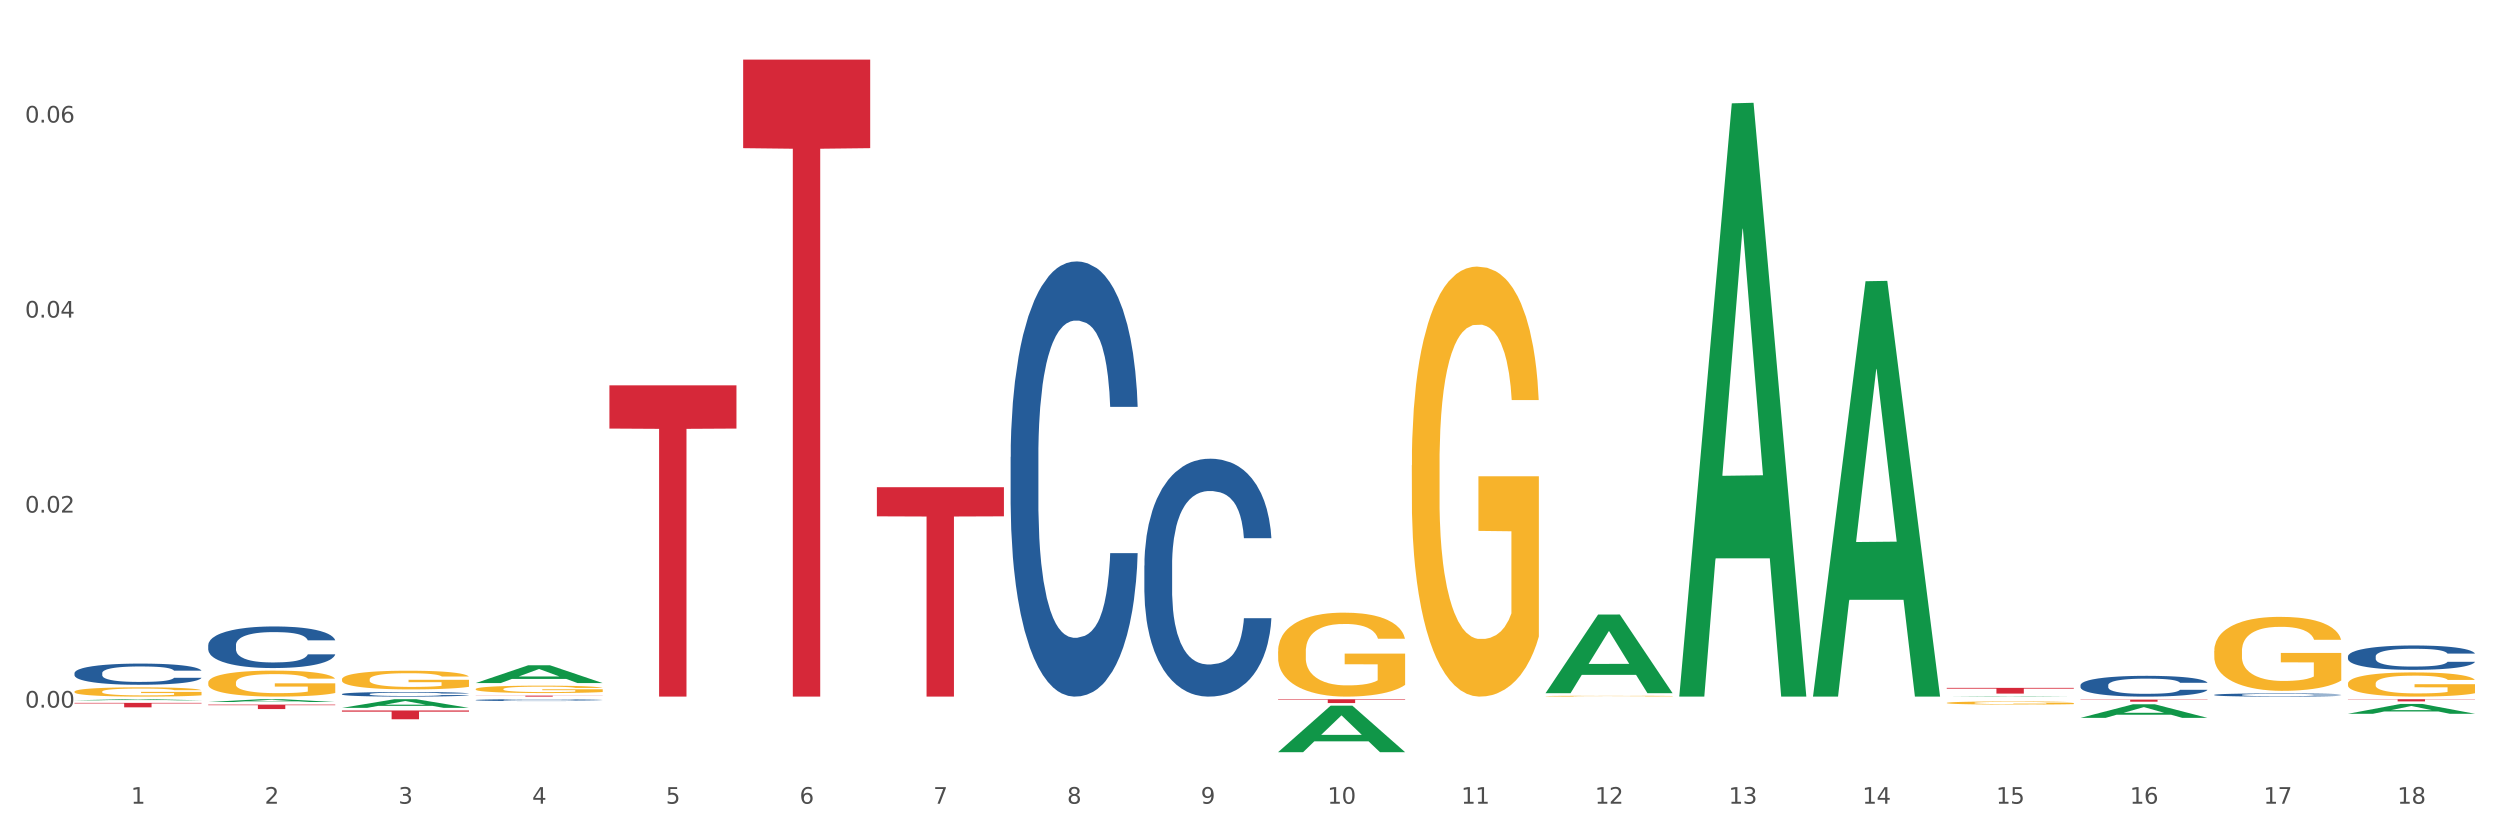 <?xml version="1.0" encoding="utf-8" standalone="no"?>
<!DOCTYPE svg PUBLIC "-//W3C//DTD SVG 1.1//EN"
  "http://www.w3.org/Graphics/SVG/1.1/DTD/svg11.dtd">
<svg xmlns:xlink="http://www.w3.org/1999/xlink" width="1080pt" height="360pt" viewBox="0 0 1080 360" xmlns="http://www.w3.org/2000/svg" version="1.1">
 <rect x="0" y="0" width="1080" height="360" fill="#333333" stroke="none"/>
 <defs>
  <style type="text/css">*{stroke-linejoin: round; stroke-linecap: butt}</style>
 </defs>
 <g id="figure_1">
  <g id="patch_1">
   <path d="M 0 360 
L 1080 360 
L 1080 0 
L 0 0 
z
" style="fill: #ffffff; stroke: #ffffff; stroke-linejoin: miter"/>
  </g>
  <g id="axes_1">
   <g id="matplotlib.axis_1">
    <g id="xtick_1">
     <g id="text_1">
      <!-- 1 -->
      <g style="fill: #4d4d4d" transform="translate(56.563 347.204) scale(0.096 -0.096)">
       <defs>
        <path id="DejaVuSans-31" d="M 794 531 
L 1825 531 
L 1825 4091 
L 703 3866 
L 703 4441 
L 1819 4666 
L 2450 4666 
L 2450 531 
L 3481 531 
L 3481 0 
L 794 0 
L 794 531 
z
" transform="scale(0.016)"/>
       </defs>
       <use xlink:href="#DejaVuSans-31"/>
      </g>
     </g>
    </g>
    <g id="xtick_2">
     <g id="text_2">
      <!-- 2 -->
      <g style="fill: #4d4d4d" transform="translate(114.336 347.204) scale(0.096 -0.096)">
       <defs>
        <path id="DejaVuSans-32" d="M 1228 531 
L 3431 531 
L 3431 0 
L 469 0 
L 469 531 
Q 828 903 1448 1529 
Q 2069 2156 2228 2338 
Q 2531 2678 2651 2914 
Q 2772 3150 2772 3378 
Q 2772 3750 2511 3984 
Q 2250 4219 1831 4219 
Q 1534 4219 1204 4116 
Q 875 4013 500 3803 
L 500 4441 
Q 881 4594 1212 4672 
Q 1544 4750 1819 4750 
Q 2544 4750 2975 4387 
Q 3406 4025 3406 3419 
Q 3406 3131 3298 2873 
Q 3191 2616 2906 2266 
Q 2828 2175 2409 1742 
Q 1991 1309 1228 531 
z
" transform="scale(0.016)"/>
       </defs>
       <use xlink:href="#DejaVuSans-32"/>
      </g>
     </g>
    </g>
    <g id="xtick_3">
     <g id="text_3">
      <!-- 3 -->
      <g style="fill: #4d4d4d" transform="translate(172.109 347.204) scale(0.096 -0.096)">
       <defs>
        <path id="DejaVuSans-33" d="M 2597 2516 
Q 3050 2419 3304 2112 
Q 3559 1806 3559 1356 
Q 3559 666 3084 287 
Q 2609 -91 1734 -91 
Q 1441 -91 1130 -33 
Q 819 25 488 141 
L 488 750 
Q 750 597 1062 519 
Q 1375 441 1716 441 
Q 2309 441 2620 675 
Q 2931 909 2931 1356 
Q 2931 1769 2642 2001 
Q 2353 2234 1838 2234 
L 1294 2234 
L 1294 2753 
L 1863 2753 
Q 2328 2753 2575 2939 
Q 2822 3125 2822 3475 
Q 2822 3834 2567 4026 
Q 2313 4219 1838 4219 
Q 1578 4219 1281 4162 
Q 984 4106 628 3988 
L 628 4550 
Q 988 4650 1302 4700 
Q 1616 4750 1894 4750 
Q 2613 4750 3031 4423 
Q 3450 4097 3450 3541 
Q 3450 3153 3228 2886 
Q 3006 2619 2597 2516 
z
" transform="scale(0.016)"/>
       </defs>
       <use xlink:href="#DejaVuSans-33"/>
      </g>
     </g>
    </g>
    <g id="xtick_4">
     <g id="text_4">
      <!-- 4 -->
      <g style="fill: #4d4d4d" transform="translate(229.882 347.204) scale(0.096 -0.096)">
       <defs>
        <path id="DejaVuSans-34" d="M 2419 4116 
L 825 1625 
L 2419 1625 
L 2419 4116 
z
M 2253 4666 
L 3047 4666 
L 3047 1625 
L 3713 1625 
L 3713 1100 
L 3047 1100 
L 3047 0 
L 2419 0 
L 2419 1100 
L 313 1100 
L 313 1709 
L 2253 4666 
z
" transform="scale(0.016)"/>
       </defs>
       <use xlink:href="#DejaVuSans-34"/>
      </g>
     </g>
    </g>
    <g id="xtick_5">
     <g id="text_5">
      <!-- 5 -->
      <g style="fill: #4d4d4d" transform="translate(287.655 347.204) scale(0.096 -0.096)">
       <defs>
        <path id="DejaVuSans-35" d="M 691 4666 
L 3169 4666 
L 3169 4134 
L 1269 4134 
L 1269 2991 
Q 1406 3038 1543 3061 
Q 1681 3084 1819 3084 
Q 2600 3084 3056 2656 
Q 3513 2228 3513 1497 
Q 3513 744 3044 326 
Q 2575 -91 1722 -91 
Q 1428 -91 1123 -41 
Q 819 9 494 109 
L 494 744 
Q 775 591 1075 516 
Q 1375 441 1709 441 
Q 2250 441 2565 725 
Q 2881 1009 2881 1497 
Q 2881 1984 2565 2268 
Q 2250 2553 1709 2553 
Q 1456 2553 1204 2497 
Q 953 2441 691 2322 
L 691 4666 
z
" transform="scale(0.016)"/>
       </defs>
       <use xlink:href="#DejaVuSans-35"/>
      </g>
     </g>
    </g>
    <g id="xtick_6">
     <g id="text_6">
      <!-- 6 -->
      <g style="fill: #4d4d4d" transform="translate(345.428 347.204) scale(0.096 -0.096)">
       <defs>
        <path id="DejaVuSans-36" d="M 2113 2584 
Q 1688 2584 1439 2293 
Q 1191 2003 1191 1497 
Q 1191 994 1439 701 
Q 1688 409 2113 409 
Q 2538 409 2786 701 
Q 3034 994 3034 1497 
Q 3034 2003 2786 2293 
Q 2538 2584 2113 2584 
z
M 3366 4563 
L 3366 3988 
Q 3128 4100 2886 4159 
Q 2644 4219 2406 4219 
Q 1781 4219 1451 3797 
Q 1122 3375 1075 2522 
Q 1259 2794 1537 2939 
Q 1816 3084 2150 3084 
Q 2853 3084 3261 2657 
Q 3669 2231 3669 1497 
Q 3669 778 3244 343 
Q 2819 -91 2113 -91 
Q 1303 -91 875 529 
Q 447 1150 447 2328 
Q 447 3434 972 4092 
Q 1497 4750 2381 4750 
Q 2619 4750 2861 4703 
Q 3103 4656 3366 4563 
z
" transform="scale(0.016)"/>
       </defs>
       <use xlink:href="#DejaVuSans-36"/>
      </g>
     </g>
    </g>
    <g id="xtick_7">
     <g id="text_7">
      <!-- 7 -->
      <g style="fill: #4d4d4d" transform="translate(403.201 347.204) scale(0.096 -0.096)">
       <defs>
        <path id="DejaVuSans-37" d="M 525 4666 
L 3525 4666 
L 3525 4397 
L 1831 0 
L 1172 0 
L 2766 4134 
L 525 4134 
L 525 4666 
z
" transform="scale(0.016)"/>
       </defs>
       <use xlink:href="#DejaVuSans-37"/>
      </g>
     </g>
    </g>
    <g id="xtick_8">
     <g id="text_8">
      <!-- 8 -->
      <g style="fill: #4d4d4d" transform="translate(460.974 347.204) scale(0.096 -0.096)">
       <defs>
        <path id="DejaVuSans-38" d="M 2034 2216 
Q 1584 2216 1326 1975 
Q 1069 1734 1069 1313 
Q 1069 891 1326 650 
Q 1584 409 2034 409 
Q 2484 409 2743 651 
Q 3003 894 3003 1313 
Q 3003 1734 2745 1975 
Q 2488 2216 2034 2216 
z
M 1403 2484 
Q 997 2584 770 2862 
Q 544 3141 544 3541 
Q 544 4100 942 4425 
Q 1341 4750 2034 4750 
Q 2731 4750 3128 4425 
Q 3525 4100 3525 3541 
Q 3525 3141 3298 2862 
Q 3072 2584 2669 2484 
Q 3125 2378 3379 2068 
Q 3634 1759 3634 1313 
Q 3634 634 3220 271 
Q 2806 -91 2034 -91 
Q 1263 -91 848 271 
Q 434 634 434 1313 
Q 434 1759 690 2068 
Q 947 2378 1403 2484 
z
M 1172 3481 
Q 1172 3119 1398 2916 
Q 1625 2713 2034 2713 
Q 2441 2713 2670 2916 
Q 2900 3119 2900 3481 
Q 2900 3844 2670 4047 
Q 2441 4250 2034 4250 
Q 1625 4250 1398 4047 
Q 1172 3844 1172 3481 
z
" transform="scale(0.016)"/>
       </defs>
       <use xlink:href="#DejaVuSans-38"/>
      </g>
     </g>
    </g>
    <g id="xtick_9">
     <g id="text_9">
      <!-- 9 -->
      <g style="fill: #4d4d4d" transform="translate(518.747 347.204) scale(0.096 -0.096)">
       <defs>
        <path id="DejaVuSans-39" d="M 703 97 
L 703 672 
Q 941 559 1184 500 
Q 1428 441 1663 441 
Q 2288 441 2617 861 
Q 2947 1281 2994 2138 
Q 2813 1869 2534 1725 
Q 2256 1581 1919 1581 
Q 1219 1581 811 2004 
Q 403 2428 403 3163 
Q 403 3881 828 4315 
Q 1253 4750 1959 4750 
Q 2769 4750 3195 4129 
Q 3622 3509 3622 2328 
Q 3622 1225 3098 567 
Q 2575 -91 1691 -91 
Q 1453 -91 1209 -44 
Q 966 3 703 97 
z
M 1959 2075 
Q 2384 2075 2632 2365 
Q 2881 2656 2881 3163 
Q 2881 3666 2632 3958 
Q 2384 4250 1959 4250 
Q 1534 4250 1286 3958 
Q 1038 3666 1038 3163 
Q 1038 2656 1286 2365 
Q 1534 2075 1959 2075 
z
" transform="scale(0.016)"/>
       </defs>
       <use xlink:href="#DejaVuSans-39"/>
      </g>
     </g>
    </g>
    <g id="xtick_10">
     <g id="text_10">
      <!-- 10 -->
      <g style="fill: #4d4d4d" transform="translate(573.466 347.204) scale(0.096 -0.096)">
       <defs>
        <path id="DejaVuSans-30" d="M 2034 4250 
Q 1547 4250 1301 3770 
Q 1056 3291 1056 2328 
Q 1056 1369 1301 889 
Q 1547 409 2034 409 
Q 2525 409 2770 889 
Q 3016 1369 3016 2328 
Q 3016 3291 2770 3770 
Q 2525 4250 2034 4250 
z
M 2034 4750 
Q 2819 4750 3233 4129 
Q 3647 3509 3647 2328 
Q 3647 1150 3233 529 
Q 2819 -91 2034 -91 
Q 1250 -91 836 529 
Q 422 1150 422 2328 
Q 422 3509 836 4129 
Q 1250 4750 2034 4750 
z
" transform="scale(0.016)"/>
       </defs>
       <use xlink:href="#DejaVuSans-31"/>
       <use xlink:href="#DejaVuSans-30" transform="translate(63.623 0)"/>
      </g>
     </g>
    </g>
    <g id="xtick_11">
     <g id="text_11">
      <!-- 11 -->
      <g style="fill: #4d4d4d" transform="translate(631.239 347.204) scale(0.096 -0.096)">
       <use xlink:href="#DejaVuSans-31"/>
       <use xlink:href="#DejaVuSans-31" transform="translate(63.623 0)"/>
      </g>
     </g>
    </g>
    <g id="xtick_12">
     <g id="text_12">
      <!-- 12 -->
      <g style="fill: #4d4d4d" transform="translate(689.012 347.204) scale(0.096 -0.096)">
       <use xlink:href="#DejaVuSans-31"/>
       <use xlink:href="#DejaVuSans-32" transform="translate(63.623 0)"/>
      </g>
     </g>
    </g>
    <g id="xtick_13">
     <g id="text_13">
      <!-- 13 -->
      <g style="fill: #4d4d4d" transform="translate(746.785 347.204) scale(0.096 -0.096)">
       <use xlink:href="#DejaVuSans-31"/>
       <use xlink:href="#DejaVuSans-33" transform="translate(63.623 0)"/>
      </g>
     </g>
    </g>
    <g id="xtick_14">
     <g id="text_14">
      <!-- 14 -->
      <g style="fill: #4d4d4d" transform="translate(804.558 347.204) scale(0.096 -0.096)">
       <use xlink:href="#DejaVuSans-31"/>
       <use xlink:href="#DejaVuSans-34" transform="translate(63.623 0)"/>
      </g>
     </g>
    </g>
    <g id="xtick_15">
     <g id="text_15">
      <!-- 15 -->
      <g style="fill: #4d4d4d" transform="translate(862.331 347.204) scale(0.096 -0.096)">
       <use xlink:href="#DejaVuSans-31"/>
       <use xlink:href="#DejaVuSans-35" transform="translate(63.623 0)"/>
      </g>
     </g>
    </g>
    <g id="xtick_16">
     <g id="text_16">
      <!-- 16 -->
      <g style="fill: #4d4d4d" transform="translate(920.104 347.204) scale(0.096 -0.096)">
       <use xlink:href="#DejaVuSans-31"/>
       <use xlink:href="#DejaVuSans-36" transform="translate(63.623 0)"/>
      </g>
     </g>
    </g>
    <g id="xtick_17">
     <g id="text_17">
      <!-- 17 -->
      <g style="fill: #4d4d4d" transform="translate(977.877 347.204) scale(0.096 -0.096)">
       <use xlink:href="#DejaVuSans-31"/>
       <use xlink:href="#DejaVuSans-37" transform="translate(63.623 0)"/>
      </g>
     </g>
    </g>
    <g id="xtick_18">
     <g id="text_18">
      <!-- 18 -->
      <g style="fill: #4d4d4d" transform="translate(1035.65 347.204) scale(0.096 -0.096)">
       <use xlink:href="#DejaVuSans-31"/>
       <use xlink:href="#DejaVuSans-38" transform="translate(63.623 0)"/>
      </g>
     </g>
    </g>
    <g id="xtick_19"/>
    <g id="xtick_20"/>
    <g id="xtick_21"/>
    <g id="xtick_22"/>
    <g id="xtick_23"/>
    <g id="xtick_24"/>
    <g id="xtick_25"/>
    <g id="xtick_26"/>
    <g id="xtick_27"/>
    <g id="xtick_28"/>
    <g id="xtick_29"/>
    <g id="xtick_30"/>
    <g id="xtick_31"/>
    <g id="xtick_32"/>
    <g id="xtick_33"/>
    <g id="xtick_34"/>
    <g id="xtick_35"/>
   </g>
   <g id="matplotlib.axis_2">
    <g id="ytick_1">
     <g id="text_19">
      <!-- 0.00 -->
      <g style="fill: #4d4d4d" transform="translate(10.8 305.694) scale(0.096 -0.096)">
       <defs>
        <path id="DejaVuSans-2e" d="M 684 794 
L 1344 794 
L 1344 0 
L 684 0 
L 684 794 
z
" transform="scale(0.016)"/>
       </defs>
       <use xlink:href="#DejaVuSans-30"/>
       <use xlink:href="#DejaVuSans-2e" transform="translate(63.623 0)"/>
       <use xlink:href="#DejaVuSans-30" transform="translate(95.41 0)"/>
       <use xlink:href="#DejaVuSans-30" transform="translate(159.033 0)"/>
      </g>
     </g>
    </g>
    <g id="ytick_2">
     <g id="text_20">
      <!-- 0.02 -->
      <g style="fill: #4d4d4d" transform="translate(10.8 221.447) scale(0.096 -0.096)">
       <use xlink:href="#DejaVuSans-30"/>
       <use xlink:href="#DejaVuSans-2e" transform="translate(63.623 0)"/>
       <use xlink:href="#DejaVuSans-30" transform="translate(95.41 0)"/>
       <use xlink:href="#DejaVuSans-32" transform="translate(159.033 0)"/>
      </g>
     </g>
    </g>
    <g id="ytick_3">
     <g id="text_21">
      <!-- 0.04 -->
      <g style="fill: #4d4d4d" transform="translate(10.8 137.199) scale(0.096 -0.096)">
       <use xlink:href="#DejaVuSans-30"/>
       <use xlink:href="#DejaVuSans-2e" transform="translate(63.623 0)"/>
       <use xlink:href="#DejaVuSans-30" transform="translate(95.41 0)"/>
       <use xlink:href="#DejaVuSans-34" transform="translate(159.033 0)"/>
      </g>
     </g>
    </g>
    <g id="ytick_4">
     <g id="text_22">
      <!-- 0.06 -->
      <g style="fill: #4d4d4d" transform="translate(10.8 52.951) scale(0.096 -0.096)">
       <use xlink:href="#DejaVuSans-30"/>
       <use xlink:href="#DejaVuSans-2e" transform="translate(63.623 0)"/>
       <use xlink:href="#DejaVuSans-30" transform="translate(95.41 0)"/>
       <use xlink:href="#DejaVuSans-36" transform="translate(159.033 0)"/>
      </g>
     </g>
    </g>
    <g id="ytick_5"/>
    <g id="ytick_6"/>
    <g id="ytick_7"/>
   </g>
   <g id="PolyCollection_1">
    <path d="M 32.175 302.529 
L 32.232 302.528 
L 54.864 302.048 
L 64.257 302.047 
L 87.059 302.53 
L 76.196 302.53 
L 71.273 302.417 
L 47.905 302.417 
L 47.735 302.419 
L 42.982 302.53 
L 32.175 302.53 
L 32.175 302.529 
L 50.847 302.35 
L 68.331 302.35 
L 59.674 302.15 
L 59.561 302.149 
L 59.447 302.15 
L 50.79 302.35 
L 50.847 302.35 
L 32.175 302.529 
z
" clip-path="url(#peab643ad78)" style="fill: #109648"/>
    <path d="M 840.997 297.148 
L 895.881 297.148 
L 895.881 297.494 
L 874.291 297.497 
L 874.291 299.642 
L 862.456 299.642 
L 862.456 297.497 
L 840.997 297.494 
L 840.997 297.15 
L 840.997 297.148 
z
" clip-path="url(#peab643ad78)" style="fill: #d62839"/>
    <path d="M 552.132 302.047 
L 607.016 302.047 
L 607.016 302.282 
L 585.427 302.284 
L 585.427 303.738 
L 573.591 303.738 
L 573.591 302.284 
L 552.132 302.282 
L 552.132 302.049 
L 552.132 302.047 
z
" clip-path="url(#peab643ad78)" style="fill: #d62839"/>
    <path d="M 378.813 210.48 
L 433.697 210.48 
L 433.697 223.052 
L 412.108 223.137 
L 412.108 300.942 
L 400.272 300.942 
L 400.272 223.137 
L 378.813 223.052 
L 378.813 210.565 
L 378.813 210.48 
z
" clip-path="url(#peab643ad78)" style="fill: #d62839"/>
    <path d="M 898.77 302.216 
L 953.654 302.216 
L 953.654 302.344 
L 932.064 302.345 
L 932.064 303.134 
L 920.229 303.134 
L 920.229 302.345 
L 898.77 302.344 
L 898.77 302.217 
L 898.77 302.216 
z
" clip-path="url(#peab643ad78)" style="fill: #d62839"/>
    <path d="M 89.948 304.38 
L 144.832 304.38 
L 144.832 304.648 
L 123.243 304.65 
L 123.243 306.308 
L 111.407 306.308 
L 111.407 304.65 
L 89.948 304.648 
L 89.948 304.382 
L 89.948 304.38 
z
" clip-path="url(#peab643ad78)" style="fill: #d62839"/>
    <path d="M 32.175 303.635 
L 87.059 303.635 
L 87.059 303.902 
L 65.47 303.904 
L 65.47 305.56 
L 53.635 305.56 
L 53.635 303.904 
L 32.175 303.902 
L 32.175 303.637 
L 32.175 303.635 
z
" clip-path="url(#peab643ad78)" style="fill: #d62839"/>
    <path d="M 32.175 298.782 
L 32.24 298.779 
L 32.24 298.647 
L 32.369 298.533 
L 33.017 298.258 
L 33.989 298.031 
L 34.702 297.91 
L 35.415 297.811 
L 36.257 297.712 
L 37.294 297.609 
L 39.173 297.459 
L 40.34 297.382 
L 41.765 297.301 
L 44.357 297.184 
L 46.236 297.118 
L 48.18 297.063 
L 51.355 296.997 
L 53.429 296.967 
L 55.632 296.945 
L 58.289 296.931 
L 60.298 296.927 
L 64.704 296.938 
L 68.462 296.971 
L 70.277 296.997 
L 72.609 297.041 
L 73.84 297.07 
L 75.849 297.129 
L 77.923 297.206 
L 79.348 297.272 
L 81.487 297.396 
L 83.107 297.521 
L 84.597 297.675 
L 85.375 297.781 
L 85.958 297.88 
L 86.476 297.994 
L 86.995 298.174 
L 75.331 298.174 
L 74.877 298.045 
L 74.164 297.924 
L 73.128 297.807 
L 72.22 297.734 
L 70.665 297.642 
L 69.24 297.583 
L 67.749 297.539 
L 65.935 297.503 
L 64.509 297.484 
L 62.501 297.47 
L 58.548 297.473 
L 55.891 297.503 
L 54.077 297.539 
L 52.911 297.572 
L 51.874 297.609 
L 50.707 297.66 
L 49.347 297.737 
L 48.375 297.807 
L 47.403 297.895 
L 46.625 297.983 
L 45.912 298.086 
L 45.329 298.196 
L 44.876 298.309 
L 44.487 298.449 
L 44.163 298.68 
L 44.163 299.182 
L 44.292 299.296 
L 44.616 299.446 
L 45.005 299.56 
L 45.653 299.695 
L 46.236 299.787 
L 47.338 299.919 
L 48.569 300.029 
L 49.541 300.099 
L 50.513 300.157 
L 52.198 300.238 
L 54.077 300.304 
L 55.697 300.344 
L 57.9 300.381 
L 59.39 300.396 
L 60.686 300.403 
L 63.861 300.403 
L 66.129 300.392 
L 68.657 300.366 
L 70.601 300.333 
L 72.22 300.293 
L 74.035 300.227 
L 75.201 300.165 
L 75.201 299.398 
L 60.946 299.395 
L 60.946 298.885 
L 87.059 298.885 
L 87.059 300.381 
L 85.958 300.458 
L 84.727 300.528 
L 83.431 300.59 
L 81.487 300.667 
L 79.154 300.74 
L 77.08 300.792 
L 74.877 300.836 
L 72.285 300.876 
L 68.916 300.913 
L 66.842 300.927 
L 64.25 300.938 
L 61.205 300.942 
L 58.548 300.935 
L 55.956 300.916 
L 53.235 300.883 
L 50.578 300.836 
L 48.569 300.788 
L 46.56 300.729 
L 44.422 300.652 
L 42.737 300.579 
L 41.441 300.513 
L 40.016 300.429 
L 38.46 300.319 
L 37.294 300.22 
L 36.257 300.117 
L 35.156 299.985 
L 34.378 299.871 
L 33.601 299.728 
L 33.147 299.622 
L 32.629 299.457 
L 32.24 299.226 
L 32.175 298.782 
z
" clip-path="url(#peab643ad78)" style="fill: #f7b32b"/>
    <path d="M 89.948 294.899 
L 90.013 294.888 
L 90.013 294.519 
L 90.142 294.201 
L 90.79 293.431 
L 91.762 292.795 
L 92.475 292.457 
L 93.188 292.18 
L 94.03 291.903 
L 95.067 291.615 
L 96.946 291.195 
L 98.113 290.979 
L 99.538 290.753 
L 102.13 290.425 
L 104.009 290.24 
L 105.953 290.087 
L 109.128 289.902 
L 111.202 289.82 
L 113.405 289.758 
L 116.062 289.717 
L 118.071 289.707 
L 122.477 289.738 
L 126.235 289.83 
L 128.049 289.902 
L 130.382 290.025 
L 131.613 290.107 
L 133.622 290.271 
L 135.696 290.487 
L 137.121 290.671 
L 139.26 291.02 
L 140.88 291.369 
L 142.37 291.8 
L 143.148 292.098 
L 143.731 292.375 
L 144.249 292.693 
L 144.768 293.195 
L 133.104 293.195 
L 132.65 292.836 
L 131.937 292.498 
L 130.901 292.169 
L 129.993 291.964 
L 128.438 291.708 
L 127.013 291.543 
L 125.522 291.42 
L 123.708 291.318 
L 122.282 291.266 
L 120.274 291.225 
L 116.321 291.236 
L 113.664 291.318 
L 111.85 291.42 
L 110.684 291.513 
L 109.647 291.615 
L 108.48 291.759 
L 107.12 291.974 
L 106.148 292.169 
L 105.176 292.416 
L 104.398 292.662 
L 103.685 292.949 
L 103.102 293.257 
L 102.648 293.575 
L 102.26 293.965 
L 101.936 294.611 
L 101.936 296.017 
L 102.065 296.335 
L 102.389 296.756 
L 102.778 297.074 
L 103.426 297.453 
L 104.009 297.71 
L 105.111 298.079 
L 106.342 298.387 
L 107.314 298.582 
L 108.286 298.746 
L 109.971 298.972 
L 111.85 299.157 
L 113.47 299.27 
L 115.673 299.372 
L 117.163 299.413 
L 118.459 299.434 
L 121.634 299.434 
L 123.902 299.403 
L 126.43 299.331 
L 128.373 299.239 
L 129.993 299.126 
L 131.808 298.941 
L 132.974 298.767 
L 132.974 296.622 
L 118.719 296.612 
L 118.719 295.186 
L 144.832 295.186 
L 144.832 299.372 
L 143.731 299.588 
L 142.5 299.783 
L 141.204 299.957 
L 139.26 300.172 
L 136.927 300.378 
L 134.853 300.521 
L 132.65 300.644 
L 130.058 300.757 
L 126.689 300.86 
L 124.615 300.901 
L 122.023 300.932 
L 118.978 300.942 
L 116.321 300.921 
L 113.729 300.87 
L 111.007 300.778 
L 108.351 300.644 
L 106.342 300.511 
L 104.333 300.347 
L 102.195 300.131 
L 100.51 299.926 
L 99.214 299.742 
L 97.789 299.506 
L 96.233 299.198 
L 95.067 298.921 
L 94.03 298.633 
L 92.929 298.264 
L 92.151 297.946 
L 91.374 297.546 
L 90.92 297.248 
L 90.402 296.787 
L 90.013 296.14 
L 89.948 294.899 
z
" clip-path="url(#peab643ad78)" style="fill: #f7b32b"/>
    <path d="M 956.543 281.251 
L 956.607 281.222 
L 956.607 280.171 
L 956.737 279.266 
L 957.385 277.077 
L 958.357 275.267 
L 959.07 274.303 
L 959.783 273.515 
L 960.625 272.727 
L 961.662 271.909 
L 963.541 270.712 
L 964.707 270.099 
L 966.133 269.457 
L 968.725 268.523 
L 970.604 267.997 
L 972.548 267.56 
L 975.723 267.034 
L 977.797 266.801 
L 980 266.625 
L 982.656 266.509 
L 984.665 266.479 
L 989.072 266.567 
L 992.83 266.83 
L 994.644 267.034 
L 996.977 267.384 
L 998.208 267.618 
L 1000.217 268.085 
L 1002.29 268.698 
L 1003.716 269.224 
L 1005.854 270.216 
L 1007.474 271.209 
L 1008.965 272.435 
L 1009.742 273.281 
L 1010.325 274.07 
L 1010.844 274.975 
L 1011.362 276.405 
L 999.698 276.405 
L 999.245 275.383 
L 998.532 274.42 
L 997.495 273.486 
L 996.588 272.902 
L 995.033 272.172 
L 993.607 271.705 
L 992.117 271.355 
L 990.303 271.063 
L 988.877 270.917 
L 986.868 270.8 
L 982.916 270.829 
L 980.259 271.063 
L 978.445 271.355 
L 977.278 271.617 
L 976.241 271.909 
L 975.075 272.318 
L 973.714 272.931 
L 972.742 273.486 
L 971.77 274.186 
L 970.993 274.887 
L 970.28 275.705 
L 969.697 276.58 
L 969.243 277.485 
L 968.854 278.595 
L 968.53 280.434 
L 968.53 284.433 
L 968.66 285.338 
L 968.984 286.535 
L 969.373 287.44 
L 970.021 288.52 
L 970.604 289.25 
L 971.706 290.301 
L 972.937 291.177 
L 973.909 291.732 
L 974.881 292.199 
L 976.565 292.841 
L 978.445 293.367 
L 980.065 293.688 
L 982.268 293.98 
L 983.758 294.096 
L 985.054 294.155 
L 988.229 294.155 
L 990.497 294.067 
L 993.024 293.863 
L 994.968 293.6 
L 996.588 293.279 
L 998.403 292.753 
L 999.569 292.257 
L 999.569 286.156 
L 985.313 286.127 
L 985.313 282.069 
L 1011.427 282.069 
L 1011.427 293.98 
L 1010.325 294.593 
L 1009.094 295.147 
L 1007.798 295.644 
L 1005.854 296.257 
L 1003.522 296.841 
L 1001.448 297.249 
L 999.245 297.6 
L 996.653 297.921 
L 993.283 298.213 
L 991.21 298.329 
L 988.618 298.417 
L 985.572 298.446 
L 982.916 298.388 
L 980.324 298.242 
L 977.602 297.979 
L 974.945 297.6 
L 972.937 297.22 
L 970.928 296.753 
L 968.79 296.14 
L 967.105 295.556 
L 965.809 295.031 
L 964.383 294.359 
L 962.828 293.483 
L 961.662 292.695 
L 960.625 291.878 
L 959.523 290.827 
L 958.746 289.922 
L 957.968 288.783 
L 957.515 287.937 
L 956.996 286.623 
L 956.607 284.784 
L 956.543 281.251 
z
" clip-path="url(#peab643ad78)" style="fill: #f7b32b"/>
    <path d="M 1014.316 295.316 
L 1014.38 295.307 
L 1014.38 294.963 
L 1014.51 294.667 
L 1015.158 293.95 
L 1016.13 293.358 
L 1016.843 293.043 
L 1017.556 292.785 
L 1018.398 292.527 
L 1019.435 292.26 
L 1021.314 291.868 
L 1022.48 291.667 
L 1023.906 291.457 
L 1026.498 291.152 
L 1028.377 290.98 
L 1030.321 290.836 
L 1033.496 290.664 
L 1035.57 290.588 
L 1037.773 290.531 
L 1040.429 290.492 
L 1042.438 290.483 
L 1046.845 290.512 
L 1050.603 290.598 
L 1052.417 290.664 
L 1054.75 290.779 
L 1055.981 290.855 
L 1057.99 291.008 
L 1060.063 291.209 
L 1061.489 291.381 
L 1063.627 291.706 
L 1065.247 292.03 
L 1066.738 292.431 
L 1067.515 292.708 
L 1068.098 292.966 
L 1068.617 293.262 
L 1069.135 293.73 
L 1057.471 293.73 
L 1057.018 293.396 
L 1056.305 293.081 
L 1055.268 292.775 
L 1054.361 292.584 
L 1052.806 292.346 
L 1051.38 292.193 
L 1049.89 292.078 
L 1048.076 291.983 
L 1046.65 291.935 
L 1044.641 291.897 
L 1040.689 291.906 
L 1038.032 291.983 
L 1036.218 292.078 
L 1035.051 292.164 
L 1034.014 292.26 
L 1032.848 292.393 
L 1031.487 292.594 
L 1030.515 292.775 
L 1029.543 293.005 
L 1028.766 293.234 
L 1028.053 293.501 
L 1027.47 293.788 
L 1027.016 294.084 
L 1026.627 294.447 
L 1026.303 295.049 
L 1026.303 296.357 
L 1026.433 296.653 
L 1026.757 297.045 
L 1027.146 297.341 
L 1027.794 297.694 
L 1028.377 297.933 
L 1029.479 298.277 
L 1030.71 298.564 
L 1031.682 298.745 
L 1032.654 298.898 
L 1034.338 299.108 
L 1036.218 299.28 
L 1037.838 299.385 
L 1040.041 299.481 
L 1041.531 299.519 
L 1042.827 299.538 
L 1046.002 299.538 
L 1048.27 299.509 
L 1050.797 299.442 
L 1052.741 299.356 
L 1054.361 299.251 
L 1056.176 299.079 
L 1057.342 298.917 
L 1057.342 296.921 
L 1043.086 296.911 
L 1043.086 295.584 
L 1069.2 295.584 
L 1069.2 299.481 
L 1068.098 299.681 
L 1066.867 299.863 
L 1065.571 300.025 
L 1063.627 300.226 
L 1061.295 300.417 
L 1059.221 300.55 
L 1057.018 300.665 
L 1054.426 300.77 
L 1051.056 300.866 
L 1048.983 300.904 
L 1046.391 300.932 
L 1043.345 300.942 
L 1040.689 300.923 
L 1038.097 300.875 
L 1035.375 300.789 
L 1032.718 300.665 
L 1030.71 300.541 
L 1028.701 300.388 
L 1026.563 300.187 
L 1024.878 299.996 
L 1023.582 299.824 
L 1022.156 299.605 
L 1020.601 299.318 
L 1019.435 299.06 
L 1018.398 298.793 
L 1017.296 298.449 
L 1016.519 298.153 
L 1015.741 297.78 
L 1015.288 297.503 
L 1014.769 297.074 
L 1014.38 296.472 
L 1014.316 295.316 
z
" clip-path="url(#peab643ad78)" style="fill: #f7b32b"/>
    <path d="M 667.678 300.741 
L 667.743 300.741 
L 667.743 300.729 
L 667.872 300.718 
L 668.52 300.693 
L 669.492 300.671 
L 670.205 300.66 
L 670.918 300.651 
L 671.76 300.642 
L 672.797 300.632 
L 674.676 300.618 
L 675.842 300.611 
L 677.268 300.604 
L 679.86 300.593 
L 681.739 300.587 
L 683.683 300.581 
L 686.858 300.575 
L 688.932 300.573 
L 691.135 300.57 
L 693.792 300.569 
L 695.8 300.569 
L 700.207 300.57 
L 703.965 300.573 
L 705.779 300.575 
L 708.112 300.579 
L 709.343 300.582 
L 711.352 300.588 
L 713.426 300.595 
L 714.851 300.601 
L 716.989 300.612 
L 718.609 300.624 
L 720.1 300.638 
L 720.877 300.648 
L 721.461 300.657 
L 721.979 300.668 
L 722.497 300.685 
L 710.834 300.685 
L 710.38 300.673 
L 709.667 300.661 
L 708.63 300.651 
L 707.723 300.644 
L 706.168 300.635 
L 704.743 300.63 
L 703.252 300.626 
L 701.438 300.622 
L 700.012 300.621 
L 698.003 300.619 
L 694.051 300.62 
L 691.394 300.622 
L 689.58 300.626 
L 688.413 300.629 
L 687.377 300.632 
L 686.21 300.637 
L 684.849 300.644 
L 683.877 300.651 
L 682.905 300.659 
L 682.128 300.667 
L 681.415 300.676 
L 680.832 300.687 
L 680.378 300.697 
L 679.99 300.71 
L 679.666 300.732 
L 679.666 300.778 
L 679.795 300.789 
L 680.119 300.803 
L 680.508 300.813 
L 681.156 300.826 
L 681.739 300.835 
L 682.841 300.847 
L 684.072 300.857 
L 685.044 300.864 
L 686.016 300.869 
L 687.701 300.877 
L 689.58 300.883 
L 691.2 300.886 
L 693.403 300.89 
L 694.893 300.891 
L 696.189 300.892 
L 699.364 300.892 
L 701.632 300.891 
L 704.159 300.888 
L 706.103 300.885 
L 707.723 300.882 
L 709.538 300.876 
L 710.704 300.87 
L 710.704 300.799 
L 696.448 300.798 
L 696.448 300.751 
L 722.562 300.751 
L 722.562 300.89 
L 721.461 300.897 
L 720.229 300.903 
L 718.933 300.909 
L 716.989 300.916 
L 714.657 300.923 
L 712.583 300.928 
L 710.38 300.932 
L 707.788 300.936 
L 704.419 300.939 
L 702.345 300.941 
L 699.753 300.942 
L 696.708 300.942 
L 694.051 300.941 
L 691.459 300.94 
L 688.737 300.937 
L 686.081 300.932 
L 684.072 300.928 
L 682.063 300.922 
L 679.925 300.915 
L 678.24 300.908 
L 676.944 300.902 
L 675.518 300.894 
L 673.963 300.884 
L 672.797 300.875 
L 671.76 300.865 
L 670.659 300.853 
L 669.881 300.842 
L 669.103 300.829 
L 668.65 300.819 
L 668.131 300.804 
L 667.743 300.782 
L 667.678 300.741 
z
" clip-path="url(#peab643ad78)" style="fill: #f7b32b"/>
    <path d="M 609.905 201.007 
L 609.97 200.837 
L 609.97 194.729 
L 610.099 189.47 
L 610.747 176.744 
L 611.719 166.225 
L 612.432 160.626 
L 613.145 156.045 
L 613.987 151.464 
L 615.024 146.713 
L 616.903 139.757 
L 618.069 136.194 
L 619.495 132.461 
L 622.087 127.031 
L 623.966 123.977 
L 625.91 121.432 
L 629.085 118.378 
L 631.159 117.021 
L 633.362 116.003 
L 636.019 115.324 
L 638.027 115.155 
L 642.434 115.664 
L 646.192 117.191 
L 648.006 118.378 
L 650.339 120.414 
L 651.57 121.772 
L 653.579 124.486 
L 655.653 128.049 
L 657.078 131.104 
L 659.216 136.872 
L 660.836 142.641 
L 662.327 149.767 
L 663.104 154.687 
L 663.688 159.269 
L 664.206 164.528 
L 664.724 172.842 
L 653.061 172.842 
L 652.607 166.904 
L 651.894 161.305 
L 650.857 155.875 
L 649.95 152.482 
L 648.395 148.24 
L 646.97 145.525 
L 645.479 143.489 
L 643.665 141.793 
L 642.239 140.944 
L 640.231 140.266 
L 636.278 140.435 
L 633.621 141.793 
L 631.807 143.489 
L 630.64 145.016 
L 629.604 146.713 
L 628.437 149.088 
L 627.076 152.651 
L 626.104 155.875 
L 625.132 159.947 
L 624.355 164.019 
L 623.642 168.77 
L 623.059 173.86 
L 622.605 179.12 
L 622.217 185.567 
L 621.893 196.256 
L 621.893 219.501 
L 622.022 224.761 
L 622.346 231.717 
L 622.735 236.977 
L 623.383 243.255 
L 623.966 247.496 
L 625.068 253.604 
L 626.299 258.694 
L 627.271 261.918 
L 628.243 264.633 
L 629.928 268.366 
L 631.807 271.42 
L 633.427 273.286 
L 635.63 274.983 
L 637.12 275.661 
L 638.416 276.001 
L 641.591 276.001 
L 643.859 275.492 
L 646.386 274.304 
L 648.33 272.777 
L 649.95 270.911 
L 651.765 267.857 
L 652.931 264.972 
L 652.931 229.511 
L 638.675 229.342 
L 638.675 205.758 
L 664.789 205.758 
L 664.789 274.983 
L 663.688 278.546 
L 662.456 281.769 
L 661.16 284.654 
L 659.216 288.217 
L 656.884 291.61 
L 654.81 293.986 
L 652.607 296.022 
L 650.015 297.888 
L 646.646 299.585 
L 644.572 300.263 
L 641.98 300.772 
L 638.935 300.942 
L 636.278 300.603 
L 633.686 299.754 
L 630.964 298.227 
L 628.308 296.022 
L 626.299 293.816 
L 624.29 291.101 
L 622.152 287.538 
L 620.467 284.145 
L 619.171 281.091 
L 617.745 277.188 
L 616.19 272.098 
L 615.024 267.517 
L 613.987 262.767 
L 612.886 256.658 
L 612.108 251.399 
L 611.33 244.782 
L 610.877 239.861 
L 610.358 232.226 
L 609.97 221.537 
L 609.905 201.007 
z
" clip-path="url(#peab643ad78)" style="fill: #f7b32b"/>
    <path d="M 147.721 293.48 
L 147.786 293.473 
L 147.786 293.207 
L 147.915 292.978 
L 148.563 292.424 
L 149.535 291.967 
L 150.248 291.723 
L 150.961 291.524 
L 151.803 291.324 
L 152.84 291.118 
L 154.719 290.815 
L 155.886 290.66 
L 157.311 290.498 
L 159.903 290.261 
L 161.782 290.129 
L 163.726 290.018 
L 166.901 289.885 
L 168.975 289.826 
L 171.178 289.782 
L 173.835 289.752 
L 175.844 289.745 
L 180.25 289.767 
L 184.008 289.833 
L 185.822 289.885 
L 188.155 289.974 
L 189.386 290.033 
L 191.395 290.151 
L 193.469 290.306 
L 194.894 290.439 
L 197.033 290.69 
L 198.653 290.941 
L 200.143 291.251 
L 200.921 291.465 
L 201.504 291.664 
L 202.022 291.893 
L 202.54 292.255 
L 190.877 292.255 
L 190.423 291.996 
L 189.71 291.753 
L 188.674 291.516 
L 187.766 291.369 
L 186.211 291.184 
L 184.786 291.066 
L 183.295 290.978 
L 181.481 290.904 
L 180.055 290.867 
L 178.047 290.837 
L 174.094 290.845 
L 171.437 290.904 
L 169.623 290.978 
L 168.456 291.044 
L 167.42 291.118 
L 166.253 291.221 
L 164.893 291.376 
L 163.921 291.516 
L 162.949 291.694 
L 162.171 291.871 
L 161.458 292.077 
L 160.875 292.299 
L 160.421 292.528 
L 160.033 292.808 
L 159.709 293.273 
L 159.709 294.285 
L 159.838 294.513 
L 160.162 294.816 
L 160.551 295.045 
L 161.199 295.318 
L 161.782 295.503 
L 162.884 295.768 
L 164.115 295.99 
L 165.087 296.13 
L 166.059 296.248 
L 167.744 296.411 
L 169.623 296.543 
L 171.243 296.625 
L 173.446 296.698 
L 174.936 296.728 
L 176.232 296.743 
L 179.407 296.743 
L 181.675 296.721 
L 184.203 296.669 
L 186.146 296.603 
L 187.766 296.521 
L 189.581 296.388 
L 190.747 296.263 
L 190.747 294.72 
L 176.491 294.713 
L 176.491 293.687 
L 202.605 293.687 
L 202.605 296.698 
L 201.504 296.853 
L 200.273 296.994 
L 198.977 297.119 
L 197.033 297.274 
L 194.7 297.422 
L 192.626 297.525 
L 190.423 297.614 
L 187.831 297.695 
L 184.462 297.769 
L 182.388 297.798 
L 179.796 297.821 
L 176.751 297.828 
L 174.094 297.813 
L 171.502 297.776 
L 168.78 297.71 
L 166.124 297.614 
L 164.115 297.518 
L 162.106 297.4 
L 159.968 297.245 
L 158.283 297.097 
L 156.987 296.964 
L 155.562 296.794 
L 154.006 296.573 
L 152.84 296.374 
L 151.803 296.167 
L 150.702 295.901 
L 149.924 295.672 
L 149.147 295.385 
L 148.693 295.17 
L 148.175 294.838 
L 147.786 294.373 
L 147.721 293.48 
z
" clip-path="url(#peab643ad78)" style="fill: #f7b32b"/>
    <path d="M 552.132 281.426 
L 552.197 281.392 
L 552.197 280.2 
L 552.326 279.172 
L 552.974 276.687 
L 553.946 274.633 
L 554.659 273.539 
L 555.372 272.645 
L 556.214 271.75 
L 557.251 270.822 
L 559.13 269.464 
L 560.296 268.768 
L 561.722 268.039 
L 564.314 266.979 
L 566.193 266.382 
L 568.137 265.885 
L 571.312 265.289 
L 573.386 265.024 
L 575.589 264.825 
L 578.246 264.692 
L 580.254 264.659 
L 584.661 264.759 
L 588.419 265.057 
L 590.233 265.289 
L 592.566 265.686 
L 593.797 265.951 
L 595.806 266.482 
L 597.88 267.177 
L 599.305 267.774 
L 601.443 268.9 
L 603.063 270.027 
L 604.554 271.419 
L 605.331 272.38 
L 605.915 273.274 
L 606.433 274.301 
L 606.951 275.925 
L 595.288 275.925 
L 594.834 274.765 
L 594.121 273.672 
L 593.084 272.612 
L 592.177 271.949 
L 590.622 271.121 
L 589.197 270.59 
L 587.706 270.193 
L 585.892 269.861 
L 584.466 269.696 
L 582.458 269.563 
L 578.505 269.596 
L 575.848 269.861 
L 574.034 270.193 
L 572.867 270.491 
L 571.831 270.822 
L 570.664 271.286 
L 569.303 271.982 
L 568.331 272.612 
L 567.359 273.407 
L 566.582 274.202 
L 565.869 275.13 
L 565.286 276.124 
L 564.832 277.151 
L 564.444 278.41 
L 564.12 280.498 
L 564.12 285.037 
L 564.249 286.064 
L 564.573 287.423 
L 564.962 288.45 
L 565.61 289.676 
L 566.193 290.504 
L 567.295 291.697 
L 568.526 292.691 
L 569.498 293.321 
L 570.47 293.851 
L 572.155 294.58 
L 574.034 295.177 
L 575.654 295.541 
L 577.857 295.872 
L 579.347 296.005 
L 580.643 296.071 
L 583.818 296.071 
L 586.086 295.972 
L 588.613 295.74 
L 590.557 295.442 
L 592.177 295.077 
L 593.992 294.481 
L 595.158 293.917 
L 595.158 286.992 
L 580.902 286.959 
L 580.902 282.353 
L 607.016 282.353 
L 607.016 295.872 
L 605.915 296.568 
L 604.683 297.198 
L 603.387 297.761 
L 601.443 298.457 
L 599.111 299.12 
L 597.037 299.583 
L 594.834 299.981 
L 592.242 300.346 
L 588.873 300.677 
L 586.799 300.809 
L 584.207 300.909 
L 581.162 300.942 
L 578.505 300.876 
L 575.913 300.71 
L 573.191 300.412 
L 570.535 299.981 
L 568.526 299.55 
L 566.517 299.02 
L 564.379 298.324 
L 562.694 297.662 
L 561.398 297.065 
L 559.972 296.303 
L 558.417 295.309 
L 557.251 294.414 
L 556.214 293.487 
L 555.113 292.294 
L 554.335 291.267 
L 553.557 289.974 
L 553.104 289.013 
L 552.585 287.522 
L 552.197 285.435 
L 552.132 281.426 
z
" clip-path="url(#peab643ad78)" style="fill: #f7b32b"/>
    <path d="M 205.494 297.678 
L 205.559 297.675 
L 205.559 297.57 
L 205.688 297.479 
L 206.336 297.26 
L 207.308 297.079 
L 208.021 296.982 
L 208.734 296.904 
L 209.576 296.825 
L 210.613 296.743 
L 212.492 296.623 
L 213.659 296.562 
L 215.084 296.497 
L 217.676 296.404 
L 219.555 296.351 
L 221.499 296.308 
L 224.674 296.255 
L 226.748 296.232 
L 228.951 296.214 
L 231.608 296.202 
L 233.616 296.199 
L 238.023 296.208 
L 241.781 296.235 
L 243.595 296.255 
L 245.928 296.29 
L 247.159 296.313 
L 249.168 296.36 
L 251.242 296.421 
L 252.667 296.474 
L 254.806 296.573 
L 256.426 296.673 
L 257.916 296.795 
L 258.694 296.88 
L 259.277 296.959 
L 259.795 297.05 
L 260.313 297.193 
L 248.65 297.193 
L 248.196 297.091 
L 247.483 296.994 
L 246.447 296.901 
L 245.539 296.842 
L 243.984 296.769 
L 242.559 296.722 
L 241.068 296.687 
L 239.254 296.658 
L 237.828 296.644 
L 235.82 296.632 
L 231.867 296.635 
L 229.21 296.658 
L 227.396 296.687 
L 226.229 296.714 
L 225.193 296.743 
L 224.026 296.784 
L 222.666 296.845 
L 221.694 296.901 
L 220.722 296.971 
L 219.944 297.041 
L 219.231 297.123 
L 218.648 297.21 
L 218.194 297.301 
L 217.806 297.412 
L 217.482 297.596 
L 217.482 297.996 
L 217.611 298.087 
L 217.935 298.207 
L 218.324 298.297 
L 218.972 298.405 
L 219.555 298.478 
L 220.657 298.583 
L 221.888 298.671 
L 222.86 298.727 
L 223.832 298.773 
L 225.517 298.838 
L 227.396 298.89 
L 229.016 298.922 
L 231.219 298.952 
L 232.709 298.963 
L 234.005 298.969 
L 237.18 298.969 
L 239.448 298.96 
L 241.975 298.94 
L 243.919 298.914 
L 245.539 298.881 
L 247.354 298.829 
L 248.52 298.779 
L 248.52 298.169 
L 234.264 298.166 
L 234.264 297.76 
L 260.378 297.76 
L 260.378 298.952 
L 259.277 299.013 
L 258.046 299.068 
L 256.75 299.118 
L 254.806 299.179 
L 252.473 299.238 
L 250.399 299.279 
L 248.196 299.314 
L 245.604 299.346 
L 242.235 299.375 
L 240.161 299.387 
L 237.569 299.396 
L 234.524 299.399 
L 231.867 299.393 
L 229.275 299.378 
L 226.553 299.352 
L 223.897 299.314 
L 221.888 299.276 
L 219.879 299.229 
L 217.741 299.168 
L 216.056 299.109 
L 214.76 299.057 
L 213.335 298.989 
L 211.779 298.902 
L 210.613 298.823 
L 209.576 298.741 
L 208.475 298.636 
L 207.697 298.545 
L 206.92 298.431 
L 206.466 298.347 
L 205.948 298.215 
L 205.559 298.031 
L 205.494 297.678 
z
" clip-path="url(#peab643ad78)" style="fill: #f7b32b"/>
    <path d="M 840.997 303.651 
L 841.062 303.65 
L 841.062 303.605 
L 841.191 303.567 
L 841.839 303.474 
L 842.811 303.398 
L 843.524 303.357 
L 844.237 303.324 
L 845.079 303.29 
L 846.116 303.256 
L 847.995 303.205 
L 849.161 303.179 
L 850.587 303.152 
L 853.179 303.112 
L 855.058 303.09 
L 857.002 303.072 
L 860.177 303.049 
L 862.251 303.04 
L 864.454 303.032 
L 867.111 303.027 
L 869.119 303.026 
L 873.526 303.03 
L 877.284 303.041 
L 879.098 303.049 
L 881.431 303.064 
L 882.662 303.074 
L 884.671 303.094 
L 886.744 303.12 
L 888.17 303.142 
L 890.308 303.184 
L 891.928 303.226 
L 893.419 303.278 
L 894.196 303.314 
L 894.779 303.347 
L 895.298 303.385 
L 895.816 303.446 
L 884.153 303.446 
L 883.699 303.403 
L 882.986 303.362 
L 881.949 303.322 
L 881.042 303.298 
L 879.487 303.267 
L 878.061 303.247 
L 876.571 303.232 
L 874.757 303.22 
L 873.331 303.214 
L 871.322 303.209 
L 867.37 303.21 
L 864.713 303.22 
L 862.899 303.232 
L 861.732 303.243 
L 860.695 303.256 
L 859.529 303.273 
L 858.168 303.299 
L 857.196 303.322 
L 856.224 303.352 
L 855.447 303.382 
L 854.734 303.416 
L 854.151 303.453 
L 853.697 303.492 
L 853.308 303.539 
L 852.984 303.616 
L 852.984 303.786 
L 853.114 303.824 
L 853.438 303.875 
L 853.827 303.913 
L 854.475 303.959 
L 855.058 303.989 
L 856.16 304.034 
L 857.391 304.071 
L 858.363 304.094 
L 859.335 304.114 
L 861.019 304.141 
L 862.899 304.164 
L 864.519 304.177 
L 866.722 304.19 
L 868.212 304.194 
L 869.508 304.197 
L 872.683 304.197 
L 874.951 304.193 
L 877.478 304.185 
L 879.422 304.173 
L 881.042 304.16 
L 882.857 304.138 
L 884.023 304.117 
L 884.023 303.858 
L 869.767 303.857 
L 869.767 303.686 
L 895.881 303.686 
L 895.881 304.19 
L 894.779 304.215 
L 893.548 304.239 
L 892.252 304.26 
L 890.308 304.286 
L 887.976 304.311 
L 885.902 304.328 
L 883.699 304.343 
L 881.107 304.356 
L 877.737 304.369 
L 875.664 304.374 
L 873.072 304.377 
L 870.026 304.378 
L 867.37 304.376 
L 864.778 304.37 
L 862.056 304.359 
L 859.4 304.343 
L 857.391 304.327 
L 855.382 304.307 
L 853.244 304.281 
L 851.559 304.256 
L 850.263 304.234 
L 848.837 304.206 
L 847.282 304.169 
L 846.116 304.135 
L 845.079 304.101 
L 843.977 304.056 
L 843.2 304.018 
L 842.422 303.97 
L 841.969 303.934 
L 841.45 303.878 
L 841.062 303.8 
L 840.997 303.651 
z
" clip-path="url(#peab643ad78)" style="fill: #f7b32b"/>
    <path d="M 1014.316 302.047 
L 1069.2 302.047 
L 1069.2 302.178 
L 1047.61 302.179 
L 1047.61 302.991 
L 1035.775 302.991 
L 1035.775 302.179 
L 1014.316 302.178 
L 1014.316 302.048 
L 1014.316 302.047 
z
" clip-path="url(#peab643ad78)" style="fill: #d62839"/>
    <path d="M 494.359 244.337 
L 494.424 244.244 
L 494.424 241.615 
L 494.618 238.048 
L 495.332 231.477 
L 496.24 226.502 
L 497.797 220.682 
L 498.641 218.241 
L 499.743 215.519 
L 502.014 211.107 
L 504.609 207.352 
L 506.426 205.287 
L 507.788 203.973 
L 510.837 201.626 
L 512.589 200.593 
L 514.405 199.748 
L 515.962 199.185 
L 518.557 198.528 
L 520.633 198.246 
L 523.034 198.153 
L 525.045 198.246 
L 527.705 198.622 
L 531.597 199.748 
L 533.089 200.406 
L 535.1 201.532 
L 537.176 203.034 
L 538.863 204.536 
L 540.809 206.695 
L 542.821 209.511 
L 544.767 213.078 
L 546.129 216.364 
L 547.232 219.837 
L 548.205 224.061 
L 548.919 228.661 
L 549.243 232.51 
L 537.371 232.51 
L 537.047 229.036 
L 536.398 225.281 
L 535.749 222.747 
L 535.036 220.682 
L 533.933 218.335 
L 532.96 216.833 
L 531.338 215.049 
L 529.846 213.923 
L 528.613 213.266 
L 527.121 212.703 
L 523.942 212.139 
L 521.671 212.139 
L 520.244 212.327 
L 518.492 212.797 
L 517 213.454 
L 515.249 214.58 
L 513.886 215.8 
L 512.524 217.396 
L 511.745 218.523 
L 510.578 220.588 
L 509.799 222.278 
L 508.761 225.188 
L 508.177 227.253 
L 507.139 232.603 
L 506.685 236.546 
L 506.49 239.268 
L 506.361 242.272 
L 506.361 256.916 
L 506.75 263.487 
L 507.074 266.303 
L 507.593 269.495 
L 508.566 273.625 
L 509.994 277.662 
L 511.486 280.572 
L 512.718 282.355 
L 513.886 283.67 
L 515.054 284.702 
L 516.481 285.641 
L 517.649 286.204 
L 519.401 286.767 
L 521.477 287.049 
L 523.099 287.049 
L 526.407 286.58 
L 527.899 286.11 
L 529.327 285.453 
L 530.884 284.421 
L 532.116 283.294 
L 532.83 282.449 
L 533.998 280.666 
L 534.906 278.788 
L 535.684 276.629 
L 536.203 274.752 
L 536.787 271.936 
L 537.241 268.744 
L 537.371 267.054 
L 549.243 267.054 
L 548.984 270.434 
L 548.53 273.719 
L 547.621 278.131 
L 546.908 280.666 
L 545.805 283.763 
L 544.637 286.392 
L 543.015 289.302 
L 541.523 291.461 
L 539.966 293.338 
L 538.279 295.028 
L 535.23 297.375 
L 534.127 298.032 
L 531.792 299.158 
L 529.975 299.816 
L 527.315 300.473 
L 524.591 300.848 
L 521.736 300.942 
L 519.206 300.754 
L 516.416 300.191 
L 514.665 299.628 
L 512.718 298.783 
L 510.448 297.469 
L 508.307 295.873 
L 506.296 293.995 
L 504.414 291.836 
L 502.663 289.396 
L 500.392 285.359 
L 498.705 281.417 
L 497.473 277.756 
L 496.629 274.658 
L 495.786 270.715 
L 495.332 267.993 
L 494.618 261.422 
L 494.359 255.32 
L 494.359 244.337 
z
" clip-path="url(#peab643ad78)" style="fill: #255c99"/>
    <path d="M 89.948 278.704 
L 90.013 278.687 
L 90.013 278.228 
L 90.207 277.604 
L 90.921 276.455 
L 91.829 275.585 
L 93.386 274.567 
L 94.23 274.14 
L 95.333 273.664 
L 97.603 272.893 
L 100.198 272.236 
L 102.015 271.875 
L 103.377 271.645 
L 106.426 271.235 
L 108.178 271.054 
L 109.994 270.906 
L 111.551 270.808 
L 114.146 270.693 
L 116.222 270.644 
L 118.623 270.627 
L 120.634 270.644 
L 123.294 270.709 
L 127.186 270.906 
L 128.678 271.021 
L 130.69 271.218 
L 132.766 271.481 
L 134.452 271.744 
L 136.399 272.121 
L 138.41 272.614 
L 140.356 273.237 
L 141.718 273.812 
L 142.821 274.419 
L 143.794 275.158 
L 144.508 275.962 
L 144.832 276.635 
L 132.96 276.635 
L 132.636 276.028 
L 131.987 275.371 
L 131.338 274.928 
L 130.625 274.567 
L 129.522 274.157 
L 128.549 273.894 
L 126.927 273.582 
L 125.435 273.385 
L 124.202 273.27 
L 122.71 273.172 
L 119.531 273.073 
L 117.26 273.073 
L 115.833 273.106 
L 114.082 273.188 
L 112.589 273.303 
L 110.838 273.5 
L 109.475 273.713 
L 108.113 273.992 
L 107.335 274.189 
L 106.167 274.551 
L 105.388 274.846 
L 104.35 275.355 
L 103.766 275.716 
L 102.728 276.652 
L 102.274 277.341 
L 102.08 277.817 
L 101.95 278.342 
L 101.95 280.903 
L 102.339 282.052 
L 102.663 282.545 
L 103.183 283.103 
L 104.156 283.825 
L 105.583 284.531 
L 107.075 285.04 
L 108.308 285.352 
L 109.475 285.581 
L 110.643 285.762 
L 112.07 285.926 
L 113.238 286.025 
L 114.99 286.123 
L 117.066 286.172 
L 118.688 286.172 
L 121.996 286.09 
L 123.488 286.008 
L 124.916 285.893 
L 126.473 285.713 
L 127.705 285.516 
L 128.419 285.368 
L 129.587 285.056 
L 130.495 284.728 
L 131.273 284.35 
L 131.792 284.022 
L 132.376 283.53 
L 132.83 282.971 
L 132.96 282.676 
L 144.832 282.676 
L 144.573 283.267 
L 144.119 283.841 
L 143.21 284.613 
L 142.497 285.056 
L 141.394 285.598 
L 140.226 286.057 
L 138.604 286.566 
L 137.112 286.944 
L 135.555 287.272 
L 133.868 287.568 
L 130.819 287.978 
L 129.716 288.093 
L 127.381 288.29 
L 125.564 288.405 
L 122.905 288.52 
L 120.18 288.585 
L 117.325 288.602 
L 114.795 288.569 
L 112.006 288.47 
L 110.254 288.372 
L 108.308 288.224 
L 106.037 287.994 
L 103.896 287.715 
L 101.885 287.387 
L 100.004 287.009 
L 98.252 286.583 
L 95.981 285.877 
L 94.295 285.187 
L 93.062 284.547 
L 92.219 284.006 
L 91.375 283.316 
L 90.921 282.84 
L 90.207 281.691 
L 89.948 280.624 
L 89.948 278.704 
z
" clip-path="url(#peab643ad78)" style="fill: #255c99"/>
    <path d="M 1014.316 308.348 
L 1014.372 308.344 
L 1037.005 304.1 
L 1046.398 304.096 
L 1069.2 308.356 
L 1058.336 308.356 
L 1053.414 307.364 
L 1030.045 307.364 
L 1029.876 307.38 
L 1025.123 308.356 
L 1014.316 308.356 
L 1014.316 308.348 
L 1032.988 306.772 
L 1050.471 306.768 
L 1041.814 305.004 
L 1041.701 304.996 
L 1041.588 305.008 
L 1032.931 306.768 
L 1032.988 306.772 
L 1014.316 308.348 
z
" clip-path="url(#peab643ad78)" style="fill: #109648"/>
    <path d="M 898.77 310.117 
L 898.826 310.111 
L 921.459 304.245 
L 930.852 304.239 
L 953.654 310.128 
L 942.79 310.128 
L 937.868 308.757 
L 914.499 308.757 
L 914.33 308.779 
L 909.577 310.128 
L 898.77 310.128 
L 898.77 310.117 
L 917.442 307.938 
L 934.925 307.933 
L 926.268 305.494 
L 926.155 305.483 
L 926.042 305.5 
L 917.385 307.933 
L 917.442 307.938 
L 898.77 310.117 
z
" clip-path="url(#peab643ad78)" style="fill: #109648"/>
    <path d="M 840.997 300.942 
L 841.053 300.941 
L 863.686 300.747 
L 873.079 300.747 
L 895.881 300.942 
L 885.017 300.942 
L 880.095 300.897 
L 856.726 300.897 
L 856.557 300.897 
L 851.804 300.942 
L 840.997 300.942 
L 840.997 300.942 
L 859.669 300.87 
L 877.152 300.869 
L 868.495 300.789 
L 868.382 300.788 
L 868.269 300.789 
L 859.612 300.869 
L 859.669 300.87 
L 840.997 300.942 
z
" clip-path="url(#peab643ad78)" style="fill: #109648"/>
    <path d="M 783.224 300.605 
L 783.28 300.436 
L 805.913 121.493 
L 815.306 121.324 
L 838.108 300.942 
L 827.244 300.942 
L 822.322 259.115 
L 798.953 259.115 
L 798.784 259.79 
L 794.031 300.942 
L 783.224 300.942 
L 783.224 300.605 
L 801.896 234.154 
L 819.38 233.986 
L 810.722 159.609 
L 810.609 159.271 
L 810.496 159.777 
L 801.839 233.986 
L 801.896 234.154 
L 783.224 300.605 
z
" clip-path="url(#peab643ad78)" style="fill: #109648"/>
    <path d="M 667.678 299.4 
L 667.734 299.368 
L 690.367 265.493 
L 699.76 265.461 
L 722.562 299.464 
L 711.698 299.464 
L 706.776 291.546 
L 683.408 291.546 
L 683.238 291.673 
L 678.485 299.464 
L 667.678 299.464 
L 667.678 299.4 
L 686.35 286.821 
L 703.834 286.789 
L 695.177 272.709 
L 695.063 272.645 
L 694.95 272.741 
L 686.293 286.789 
L 686.35 286.821 
L 667.678 299.4 
z
" clip-path="url(#peab643ad78)" style="fill: #109648"/>
    <path d="M 147.721 299.836 
L 147.786 299.834 
L 147.786 299.782 
L 147.98 299.713 
L 148.694 299.584 
L 149.602 299.487 
L 151.159 299.373 
L 152.003 299.326 
L 153.106 299.272 
L 155.376 299.186 
L 157.971 299.113 
L 159.788 299.072 
L 161.15 299.047 
L 164.199 299.001 
L 165.951 298.981 
L 167.767 298.964 
L 169.324 298.953 
L 171.919 298.94 
L 173.995 298.935 
L 176.396 298.933 
L 178.407 298.935 
L 181.067 298.942 
L 184.959 298.964 
L 186.451 298.977 
L 188.463 298.999 
L 190.539 299.028 
L 192.225 299.058 
L 194.172 299.1 
L 196.183 299.155 
L 198.129 299.225 
L 199.491 299.289 
L 200.594 299.357 
L 201.567 299.439 
L 202.281 299.529 
L 202.605 299.605 
L 190.733 299.605 
L 190.409 299.537 
L 189.76 299.463 
L 189.111 299.414 
L 188.398 299.373 
L 187.295 299.328 
L 186.322 299.298 
L 184.7 299.263 
L 183.208 299.241 
L 181.975 299.228 
L 180.483 299.217 
L 177.304 299.206 
L 175.033 299.206 
L 173.606 299.21 
L 171.854 299.219 
L 170.362 299.232 
L 168.611 299.254 
L 167.248 299.278 
L 165.886 299.309 
L 165.107 299.331 
L 163.94 299.372 
L 163.161 299.405 
L 162.123 299.461 
L 161.539 299.502 
L 160.501 299.606 
L 160.047 299.683 
L 159.853 299.737 
L 159.723 299.795 
L 159.723 300.082 
L 160.112 300.21 
L 160.436 300.265 
L 160.955 300.327 
L 161.929 300.408 
L 163.356 300.487 
L 164.848 300.544 
L 166.081 300.579 
L 167.248 300.604 
L 168.416 300.625 
L 169.843 300.643 
L 171.011 300.654 
L 172.763 300.665 
L 174.839 300.67 
L 176.461 300.67 
L 179.769 300.661 
L 181.261 300.652 
L 182.689 300.639 
L 184.246 300.619 
L 185.478 300.597 
L 186.192 300.581 
L 187.36 300.546 
L 188.268 300.509 
L 189.046 300.467 
L 189.565 300.43 
L 190.149 300.375 
L 190.603 300.313 
L 190.733 300.28 
L 202.605 300.28 
L 202.346 300.346 
L 201.892 300.41 
L 200.983 300.496 
L 200.27 300.546 
L 199.167 300.606 
L 197.999 300.658 
L 196.377 300.714 
L 194.885 300.757 
L 193.328 300.793 
L 191.641 300.826 
L 188.592 300.872 
L 187.489 300.885 
L 185.154 300.907 
L 183.337 300.92 
L 180.678 300.933 
L 177.953 300.94 
L 175.098 300.942 
L 172.568 300.938 
L 169.778 300.927 
L 168.027 300.916 
L 166.081 300.9 
L 163.81 300.874 
L 161.669 300.843 
L 159.658 300.806 
L 157.777 300.764 
L 156.025 300.716 
L 153.754 300.637 
L 152.068 300.56 
L 150.835 300.489 
L 149.992 300.428 
L 149.148 300.351 
L 148.694 300.298 
L 147.98 300.17 
L 147.721 300.05 
L 147.721 299.836 
z
" clip-path="url(#peab643ad78)" style="fill: #255c99"/>
    <path d="M 32.175 290.782 
L 32.24 290.773 
L 32.24 290.539 
L 32.434 290.222 
L 33.148 289.636 
L 34.056 289.193 
L 35.613 288.675 
L 36.457 288.458 
L 37.56 288.216 
L 39.83 287.823 
L 42.425 287.488 
L 44.242 287.304 
L 45.604 287.187 
L 48.653 286.978 
L 50.405 286.887 
L 52.221 286.811 
L 53.778 286.761 
L 56.373 286.703 
L 58.449 286.678 
L 60.85 286.669 
L 62.861 286.678 
L 65.521 286.711 
L 69.413 286.811 
L 70.905 286.87 
L 72.917 286.97 
L 74.993 287.104 
L 76.679 287.238 
L 78.626 287.43 
L 80.637 287.681 
L 82.583 287.998 
L 83.945 288.291 
L 85.048 288.6 
L 86.021 288.976 
L 86.735 289.386 
L 87.059 289.728 
L 75.187 289.728 
L 74.863 289.419 
L 74.214 289.085 
L 73.565 288.859 
L 72.852 288.675 
L 71.749 288.466 
L 70.776 288.333 
L 69.154 288.174 
L 67.662 288.073 
L 66.429 288.015 
L 64.937 287.965 
L 61.758 287.915 
L 59.487 287.915 
L 58.06 287.931 
L 56.309 287.973 
L 54.816 288.032 
L 53.065 288.132 
L 51.702 288.241 
L 50.34 288.383 
L 49.562 288.483 
L 48.394 288.667 
L 47.615 288.817 
L 46.577 289.076 
L 45.993 289.26 
L 44.955 289.737 
L 44.501 290.088 
L 44.307 290.33 
L 44.177 290.598 
L 44.177 291.902 
L 44.566 292.487 
L 44.891 292.737 
L 45.41 293.022 
L 46.383 293.389 
L 47.81 293.749 
L 49.302 294.008 
L 50.535 294.167 
L 51.702 294.284 
L 52.87 294.376 
L 54.297 294.459 
L 55.465 294.51 
L 57.217 294.56 
L 59.293 294.585 
L 60.915 294.585 
L 64.223 294.543 
L 65.715 294.501 
L 67.143 294.443 
L 68.7 294.351 
L 69.932 294.25 
L 70.646 294.175 
L 71.814 294.016 
L 72.722 293.849 
L 73.5 293.657 
L 74.019 293.49 
L 74.603 293.239 
L 75.057 292.955 
L 75.187 292.804 
L 87.059 292.804 
L 86.8 293.105 
L 86.346 293.398 
L 85.437 293.791 
L 84.724 294.016 
L 83.621 294.292 
L 82.453 294.526 
L 80.831 294.785 
L 79.339 294.978 
L 77.782 295.145 
L 76.095 295.295 
L 73.046 295.504 
L 71.943 295.563 
L 69.608 295.663 
L 67.791 295.721 
L 65.132 295.78 
L 62.407 295.813 
L 59.552 295.822 
L 57.022 295.805 
L 54.233 295.755 
L 52.481 295.705 
L 50.535 295.63 
L 48.264 295.513 
L 46.123 295.37 
L 44.112 295.203 
L 42.231 295.011 
L 40.479 294.794 
L 38.208 294.434 
L 36.522 294.083 
L 35.289 293.757 
L 34.446 293.481 
L 33.602 293.13 
L 33.148 292.888 
L 32.434 292.303 
L 32.175 291.76 
L 32.175 290.782 
z
" clip-path="url(#peab643ad78)" style="fill: #255c99"/>
    <path d="M 725.451 300.46 
L 725.507 300.219 
L 748.14 44.638 
L 757.533 44.397 
L 780.335 300.942 
L 769.471 300.942 
L 764.549 241.202 
L 741.181 241.202 
L 741.011 242.166 
L 736.258 300.942 
L 725.451 300.942 
L 725.451 300.46 
L 744.123 205.551 
L 761.607 205.31 
L 752.95 99.079 
L 752.836 98.597 
L 752.723 99.319 
L 744.066 205.31 
L 744.123 205.551 
L 725.451 300.46 
z
" clip-path="url(#peab643ad78)" style="fill: #109648"/>
    <path d="M 263.267 166.453 
L 318.151 166.453 
L 318.151 185.142 
L 296.562 185.268 
L 296.562 300.942 
L 284.726 300.942 
L 284.726 185.268 
L 263.267 185.142 
L 263.267 166.579 
L 263.267 166.453 
z
" clip-path="url(#peab643ad78)" style="fill: #d62839"/>
    <path d="M 321.04 25.759 
L 375.924 25.759 
L 375.924 64.001 
L 354.335 64.259 
L 354.335 300.942 
L 342.499 300.942 
L 342.499 64.259 
L 321.04 64.001 
L 321.04 26.018 
L 321.04 25.759 
z
" clip-path="url(#peab643ad78)" style="fill: #d62839"/>
    <path d="M 205.494 300.504 
L 260.378 300.504 
L 260.378 300.565 
L 238.789 300.565 
L 238.789 300.942 
L 226.953 300.942 
L 226.953 300.565 
L 205.494 300.565 
L 205.494 300.504 
L 205.494 300.504 
z
" clip-path="url(#peab643ad78)" style="fill: #d62839"/>
    <path d="M 147.721 306.917 
L 202.605 306.917 
L 202.605 307.447 
L 181.016 307.45 
L 181.016 310.728 
L 169.18 310.728 
L 169.18 307.45 
L 147.721 307.447 
L 147.721 306.921 
L 147.721 306.917 
z
" clip-path="url(#peab643ad78)" style="fill: #d62839"/>
    <path d="M 205.494 302.415 
L 205.559 302.414 
L 205.559 302.393 
L 205.753 302.365 
L 206.467 302.313 
L 207.375 302.273 
L 208.932 302.227 
L 209.776 302.207 
L 210.879 302.186 
L 213.149 302.15 
L 215.744 302.12 
L 217.561 302.104 
L 218.923 302.094 
L 221.972 302.075 
L 223.724 302.067 
L 225.54 302.06 
L 227.097 302.055 
L 229.692 302.05 
L 231.768 302.048 
L 234.169 302.047 
L 236.18 302.048 
L 238.84 302.051 
L 242.732 302.06 
L 244.224 302.065 
L 246.236 302.074 
L 248.312 302.086 
L 249.998 302.098 
L 251.945 302.115 
L 253.956 302.138 
L 255.902 302.166 
L 257.264 302.192 
L 258.367 302.22 
L 259.34 302.254 
L 260.054 302.29 
L 260.378 302.321 
L 248.506 302.321 
L 248.182 302.293 
L 247.533 302.263 
L 246.884 302.243 
L 246.171 302.227 
L 245.068 302.208 
L 244.095 302.196 
L 242.473 302.182 
L 240.981 302.173 
L 239.748 302.168 
L 238.256 302.163 
L 235.077 302.159 
L 232.806 302.159 
L 231.379 302.16 
L 229.627 302.164 
L 228.135 302.169 
L 226.384 302.178 
L 225.021 302.188 
L 223.659 302.2 
L 222.88 302.209 
L 221.713 302.226 
L 220.934 302.239 
L 219.896 302.263 
L 219.312 302.279 
L 218.274 302.322 
L 217.82 302.353 
L 217.626 302.375 
L 217.496 302.399 
L 217.496 302.515 
L 217.885 302.568 
L 218.209 302.59 
L 218.728 302.616 
L 219.702 302.648 
L 221.129 302.681 
L 222.621 302.704 
L 223.854 302.718 
L 225.021 302.728 
L 226.189 302.737 
L 227.616 302.744 
L 228.784 302.749 
L 230.536 302.753 
L 232.612 302.755 
L 234.234 302.755 
L 237.542 302.752 
L 239.034 302.748 
L 240.462 302.743 
L 242.019 302.734 
L 243.251 302.725 
L 243.965 302.719 
L 245.133 302.705 
L 246.041 302.69 
L 246.819 302.672 
L 247.338 302.657 
L 247.922 302.635 
L 248.376 302.61 
L 248.506 302.596 
L 260.378 302.596 
L 260.119 302.623 
L 259.665 302.649 
L 258.756 302.684 
L 258.043 302.705 
L 256.94 302.729 
L 255.772 302.75 
L 254.15 302.773 
L 252.658 302.791 
L 251.101 302.806 
L 249.414 302.819 
L 246.365 302.838 
L 245.262 302.843 
L 242.927 302.852 
L 241.11 302.857 
L 238.45 302.862 
L 235.726 302.865 
L 232.871 302.866 
L 230.341 302.865 
L 227.551 302.86 
L 225.8 302.856 
L 223.854 302.849 
L 221.583 302.838 
L 219.442 302.826 
L 217.431 302.811 
L 215.55 302.794 
L 213.798 302.774 
L 211.527 302.742 
L 209.841 302.711 
L 208.608 302.681 
L 207.765 302.657 
L 206.921 302.625 
L 206.467 302.604 
L 205.753 302.551 
L 205.494 302.503 
L 205.494 302.415 
z
" clip-path="url(#peab643ad78)" style="fill: #255c99"/>
    <path d="M 436.586 197.408 
L 436.651 197.236 
L 436.651 192.429 
L 436.845 185.904 
L 437.559 173.885 
L 438.467 164.785 
L 440.024 154.14 
L 440.868 149.676 
L 441.97 144.697 
L 444.241 136.627 
L 446.836 129.759 
L 448.653 125.982 
L 450.015 123.578 
L 453.064 119.285 
L 454.816 117.397 
L 456.632 115.851 
L 458.189 114.821 
L 460.784 113.619 
L 462.86 113.104 
L 465.261 112.933 
L 467.272 113.104 
L 469.932 113.791 
L 473.824 115.851 
L 475.316 117.053 
L 477.327 119.114 
L 479.403 121.861 
L 481.09 124.608 
L 483.036 128.557 
L 485.048 133.708 
L 486.994 140.233 
L 488.356 146.242 
L 489.459 152.595 
L 490.432 160.321 
L 491.146 168.734 
L 491.47 175.774 
L 479.598 175.774 
L 479.274 169.421 
L 478.625 162.553 
L 477.976 157.917 
L 477.263 154.14 
L 476.16 149.848 
L 475.187 147.1 
L 473.565 143.838 
L 472.073 141.778 
L 470.84 140.576 
L 469.348 139.546 
L 466.169 138.516 
L 463.898 138.516 
L 462.471 138.859 
L 460.719 139.717 
L 459.227 140.919 
L 457.476 142.98 
L 456.113 145.212 
L 454.751 148.131 
L 453.972 150.191 
L 452.805 153.968 
L 452.026 157.059 
L 450.988 162.382 
L 450.404 166.159 
L 449.366 175.946 
L 448.912 183.157 
L 448.718 188.136 
L 448.588 193.631 
L 448.588 220.416 
L 448.977 232.434 
L 449.301 237.585 
L 449.82 243.423 
L 450.794 250.978 
L 452.221 258.361 
L 453.713 263.683 
L 454.946 266.946 
L 456.113 269.35 
L 457.281 271.238 
L 458.708 272.955 
L 459.876 273.985 
L 461.628 275.016 
L 463.704 275.531 
L 465.326 275.531 
L 468.634 274.672 
L 470.126 273.814 
L 471.554 272.612 
L 473.111 270.723 
L 474.343 268.663 
L 475.057 267.117 
L 476.225 263.855 
L 477.133 260.421 
L 477.911 256.472 
L 478.43 253.038 
L 479.014 247.887 
L 479.468 242.05 
L 479.598 238.959 
L 491.47 238.959 
L 491.211 245.14 
L 490.757 251.15 
L 489.848 259.219 
L 489.135 263.855 
L 488.032 269.521 
L 486.864 274.329 
L 485.242 279.651 
L 483.75 283.6 
L 482.193 287.034 
L 480.506 290.125 
L 477.457 294.417 
L 476.354 295.619 
L 474.019 297.68 
L 472.202 298.882 
L 469.542 300.083 
L 466.818 300.77 
L 463.963 300.942 
L 461.433 300.599 
L 458.643 299.568 
L 456.892 298.538 
L 454.946 296.993 
L 452.675 294.589 
L 450.534 291.67 
L 448.523 288.236 
L 446.642 284.287 
L 444.89 279.823 
L 442.619 272.44 
L 440.932 265.229 
L 439.7 258.533 
L 438.856 252.867 
L 438.013 245.655 
L 437.559 240.676 
L 436.845 228.657 
L 436.586 217.497 
L 436.586 197.408 
z
" clip-path="url(#peab643ad78)" style="fill: #255c99"/>
    <path d="M 205.494 295.08 
L 205.551 295.073 
L 228.183 287.4 
L 237.576 287.393 
L 260.378 295.094 
L 249.515 295.094 
L 244.592 293.301 
L 221.224 293.301 
L 221.054 293.33 
L 216.301 295.094 
L 205.494 295.094 
L 205.494 295.08 
L 224.166 292.231 
L 241.65 292.224 
L 232.993 289.035 
L 232.88 289.02 
L 232.766 289.042 
L 224.109 292.224 
L 224.166 292.231 
L 205.494 295.08 
z
" clip-path="url(#peab643ad78)" style="fill: #109648"/>
    <path d="M 552.132 324.912 
L 552.188 324.893 
L 574.821 304.862 
L 584.214 304.843 
L 607.016 324.95 
L 596.152 324.95 
L 591.23 320.267 
L 567.862 320.267 
L 567.692 320.343 
L 562.939 324.95 
L 552.132 324.95 
L 552.132 324.912 
L 570.804 317.473 
L 588.288 317.454 
L 579.631 309.129 
L 579.517 309.091 
L 579.404 309.148 
L 570.747 317.454 
L 570.804 317.473 
L 552.132 324.912 
z
" clip-path="url(#peab643ad78)" style="fill: #109648"/>
    <path d="M 89.948 303.273 
L 90.005 303.271 
L 112.637 302.048 
L 122.03 302.047 
L 144.832 303.275 
L 133.969 303.275 
L 129.046 302.989 
L 105.678 302.989 
L 105.508 302.994 
L 100.755 303.275 
L 89.948 303.275 
L 89.948 303.273 
L 108.62 302.818 
L 126.104 302.817 
L 117.447 302.309 
L 117.334 302.307 
L 117.22 302.31 
L 108.563 302.817 
L 108.62 302.818 
L 89.948 303.273 
z
" clip-path="url(#peab643ad78)" style="fill: #109648"/>
    <path d="M 1014.316 283.576 
L 1014.381 283.566 
L 1014.381 283.297 
L 1014.575 282.931 
L 1015.289 282.258 
L 1016.197 281.748 
L 1017.754 281.152 
L 1018.597 280.901 
L 1019.7 280.622 
L 1021.971 280.17 
L 1024.566 279.785 
L 1026.382 279.574 
L 1027.745 279.439 
L 1030.794 279.198 
L 1032.546 279.093 
L 1034.362 279.006 
L 1035.919 278.948 
L 1038.514 278.881 
L 1040.59 278.852 
L 1042.99 278.842 
L 1045.002 278.852 
L 1047.661 278.89 
L 1051.554 279.006 
L 1053.046 279.073 
L 1055.057 279.189 
L 1057.133 279.343 
L 1058.82 279.497 
L 1060.766 279.718 
L 1062.777 280.007 
L 1064.724 280.372 
L 1066.086 280.709 
L 1067.189 281.065 
L 1068.162 281.498 
L 1068.876 281.969 
L 1069.2 282.364 
L 1057.328 282.364 
L 1057.003 282.008 
L 1056.355 281.623 
L 1055.706 281.363 
L 1054.992 281.152 
L 1053.889 280.911 
L 1052.916 280.757 
L 1051.294 280.574 
L 1049.802 280.459 
L 1048.57 280.391 
L 1047.078 280.334 
L 1043.899 280.276 
L 1041.628 280.276 
L 1040.201 280.295 
L 1038.449 280.343 
L 1036.957 280.411 
L 1035.205 280.526 
L 1033.843 280.651 
L 1032.481 280.815 
L 1031.702 280.93 
L 1030.534 281.142 
L 1029.756 281.315 
L 1028.718 281.613 
L 1028.134 281.825 
L 1027.096 282.373 
L 1026.642 282.778 
L 1026.447 283.057 
L 1026.318 283.364 
L 1026.318 284.865 
L 1026.707 285.539 
L 1027.031 285.827 
L 1027.55 286.155 
L 1028.523 286.578 
L 1029.951 286.992 
L 1031.443 287.29 
L 1032.675 287.473 
L 1033.843 287.607 
L 1035.011 287.713 
L 1036.438 287.809 
L 1037.606 287.867 
L 1039.357 287.925 
L 1041.433 287.954 
L 1043.055 287.954 
L 1046.364 287.906 
L 1047.856 287.858 
L 1049.283 287.79 
L 1050.84 287.684 
L 1052.073 287.569 
L 1052.787 287.482 
L 1053.954 287.3 
L 1054.863 287.107 
L 1055.641 286.886 
L 1056.16 286.693 
L 1056.744 286.405 
L 1057.198 286.078 
L 1057.328 285.904 
L 1069.2 285.904 
L 1068.94 286.251 
L 1068.486 286.588 
L 1067.578 287.04 
L 1066.864 287.3 
L 1065.762 287.617 
L 1064.594 287.886 
L 1062.972 288.185 
L 1061.48 288.406 
L 1059.923 288.598 
L 1058.236 288.772 
L 1055.187 289.012 
L 1054.084 289.08 
L 1051.749 289.195 
L 1049.932 289.262 
L 1047.272 289.33 
L 1044.547 289.368 
L 1041.693 289.378 
L 1039.163 289.359 
L 1036.373 289.301 
L 1034.622 289.243 
L 1032.675 289.156 
L 1030.405 289.022 
L 1028.264 288.858 
L 1026.253 288.666 
L 1024.371 288.445 
L 1022.62 288.194 
L 1020.349 287.781 
L 1018.662 287.377 
L 1017.43 287.001 
L 1016.586 286.684 
L 1015.743 286.28 
L 1015.289 286.001 
L 1014.575 285.327 
L 1014.316 284.702 
L 1014.316 283.576 
z
" clip-path="url(#peab643ad78)" style="fill: #255c99"/>
    <path d="M 956.543 300.176 
L 956.608 300.175 
L 956.608 300.139 
L 956.802 300.091 
L 957.516 300.002 
L 958.424 299.935 
L 959.981 299.856 
L 960.824 299.823 
L 961.927 299.786 
L 964.198 299.727 
L 966.793 299.676 
L 968.609 299.648 
L 969.972 299.63 
L 973.021 299.598 
L 974.773 299.584 
L 976.589 299.573 
L 978.146 299.565 
L 980.741 299.556 
L 982.817 299.553 
L 985.217 299.551 
L 987.229 299.553 
L 989.888 299.558 
L 993.781 299.573 
L 995.273 299.582 
L 997.284 299.597 
L 999.36 299.617 
L 1001.047 299.638 
L 1002.993 299.667 
L 1005.004 299.705 
L 1006.951 299.753 
L 1008.313 299.798 
L 1009.416 299.845 
L 1010.389 299.902 
L 1011.103 299.964 
L 1011.427 300.016 
L 999.555 300.016 
L 999.231 299.969 
L 998.582 299.918 
L 997.933 299.884 
L 997.219 299.856 
L 996.116 299.824 
L 995.143 299.804 
L 993.521 299.78 
L 992.029 299.765 
L 990.797 299.756 
L 989.305 299.748 
L 986.126 299.741 
L 983.855 299.741 
L 982.428 299.743 
L 980.676 299.749 
L 979.184 299.758 
L 977.432 299.774 
L 976.07 299.79 
L 974.708 299.812 
L 973.929 299.827 
L 972.761 299.855 
L 971.983 299.878 
L 970.945 299.917 
L 970.361 299.945 
L 969.323 300.017 
L 968.869 300.071 
L 968.674 300.108 
L 968.545 300.148 
L 968.545 300.346 
L 968.934 300.435 
L 969.258 300.473 
L 969.777 300.517 
L 970.75 300.572 
L 972.178 300.627 
L 973.67 300.666 
L 974.902 300.691 
L 976.07 300.708 
L 977.238 300.722 
L 978.665 300.735 
L 979.833 300.743 
L 981.584 300.75 
L 983.66 300.754 
L 985.282 300.754 
L 988.591 300.748 
L 990.083 300.741 
L 991.51 300.732 
L 993.067 300.718 
L 994.3 300.703 
L 995.014 300.692 
L 996.181 300.668 
L 997.09 300.642 
L 997.868 300.613 
L 998.387 300.588 
L 998.971 300.55 
L 999.425 300.506 
L 999.555 300.484 
L 1011.427 300.484 
L 1011.168 300.529 
L 1010.713 300.574 
L 1009.805 300.633 
L 1009.092 300.668 
L 1007.989 300.71 
L 1006.821 300.745 
L 1005.199 300.785 
L 1003.707 300.814 
L 1002.15 300.839 
L 1000.463 300.862 
L 997.414 300.894 
L 996.311 300.903 
L 993.976 300.918 
L 992.159 300.927 
L 989.499 300.936 
L 986.774 300.941 
L 983.92 300.942 
L 981.39 300.939 
L 978.6 300.932 
L 976.849 300.924 
L 974.902 300.913 
L 972.632 300.895 
L 970.491 300.873 
L 968.48 300.848 
L 966.598 300.819 
L 964.847 300.786 
L 962.576 300.731 
L 960.889 300.678 
L 959.657 300.628 
L 958.813 300.586 
L 957.97 300.533 
L 957.516 300.496 
L 956.802 300.407 
L 956.543 300.325 
L 956.543 300.176 
z
" clip-path="url(#peab643ad78)" style="fill: #255c99"/>
    <path d="M 898.77 295.995 
L 898.835 295.986 
L 898.835 295.757 
L 899.029 295.445 
L 899.743 294.871 
L 900.651 294.436 
L 902.208 293.927 
L 903.051 293.714 
L 904.154 293.476 
L 906.425 293.09 
L 909.02 292.762 
L 910.836 292.581 
L 912.199 292.467 
L 915.248 292.261 
L 917 292.171 
L 918.816 292.097 
L 920.373 292.048 
L 922.968 291.991 
L 925.044 291.966 
L 927.444 291.958 
L 929.456 291.966 
L 932.116 291.999 
L 936.008 292.097 
L 937.5 292.155 
L 939.511 292.253 
L 941.587 292.384 
L 943.274 292.516 
L 945.22 292.704 
L 947.231 292.951 
L 949.178 293.262 
L 950.54 293.55 
L 951.643 293.853 
L 952.616 294.222 
L 953.33 294.624 
L 953.654 294.961 
L 941.782 294.961 
L 941.458 294.657 
L 940.809 294.329 
L 940.16 294.107 
L 939.446 293.927 
L 938.344 293.722 
L 937.37 293.591 
L 935.749 293.435 
L 934.256 293.336 
L 933.024 293.279 
L 931.532 293.23 
L 928.353 293.18 
L 926.082 293.18 
L 924.655 293.197 
L 922.903 293.238 
L 921.411 293.295 
L 919.659 293.394 
L 918.297 293.5 
L 916.935 293.64 
L 916.156 293.738 
L 914.988 293.919 
L 914.21 294.066 
L 913.172 294.321 
L 912.588 294.501 
L 911.55 294.969 
L 911.096 295.314 
L 910.901 295.551 
L 910.772 295.814 
L 910.772 297.094 
L 911.161 297.668 
L 911.485 297.914 
L 912.004 298.193 
L 912.977 298.554 
L 914.405 298.907 
L 915.897 299.162 
L 917.129 299.317 
L 918.297 299.432 
L 919.465 299.523 
L 920.892 299.605 
L 922.06 299.654 
L 923.811 299.703 
L 925.887 299.728 
L 927.509 299.728 
L 930.818 299.687 
L 932.31 299.646 
L 933.737 299.588 
L 935.294 299.498 
L 936.527 299.4 
L 937.241 299.326 
L 938.408 299.17 
L 939.317 299.006 
L 940.095 298.817 
L 940.614 298.653 
L 941.198 298.407 
L 941.652 298.128 
L 941.782 297.98 
L 953.654 297.98 
L 953.395 298.275 
L 952.94 298.563 
L 952.032 298.948 
L 951.319 299.17 
L 950.216 299.441 
L 949.048 299.67 
L 947.426 299.925 
L 945.934 300.113 
L 944.377 300.277 
L 942.69 300.425 
L 939.641 300.63 
L 938.538 300.688 
L 936.203 300.786 
L 934.386 300.844 
L 931.726 300.901 
L 929.002 300.934 
L 926.147 300.942 
L 923.617 300.926 
L 920.827 300.876 
L 919.076 300.827 
L 917.129 300.753 
L 914.859 300.638 
L 912.718 300.499 
L 910.707 300.335 
L 908.825 300.146 
L 907.074 299.933 
L 904.803 299.58 
L 903.116 299.235 
L 901.884 298.915 
L 901.04 298.645 
L 900.197 298.3 
L 899.743 298.062 
L 899.029 297.488 
L 898.77 296.954 
L 898.77 295.995 
z
" clip-path="url(#peab643ad78)" style="fill: #255c99"/>
    <path d="M 147.721 305.805 
L 147.778 305.801 
L 170.41 302.051 
L 179.803 302.047 
L 202.605 305.812 
L 191.742 305.812 
L 186.819 304.935 
L 163.451 304.935 
L 163.281 304.949 
L 158.528 305.812 
L 147.721 305.812 
L 147.721 305.805 
L 166.393 304.412 
L 183.877 304.408 
L 175.22 302.85 
L 175.107 302.842 
L 174.993 302.853 
L 166.336 304.408 
L 166.393 304.412 
L 147.721 305.805 
z
" clip-path="url(#peab643ad78)" style="fill: #109648"/>
   </g>
  </g>
 </g>
 <defs>
  <clipPath id="peab643ad78">
   <rect x="32.175" y="10.8" width="1037.025" height="329.109"/>
  </clipPath>
 </defs>
</svg>
